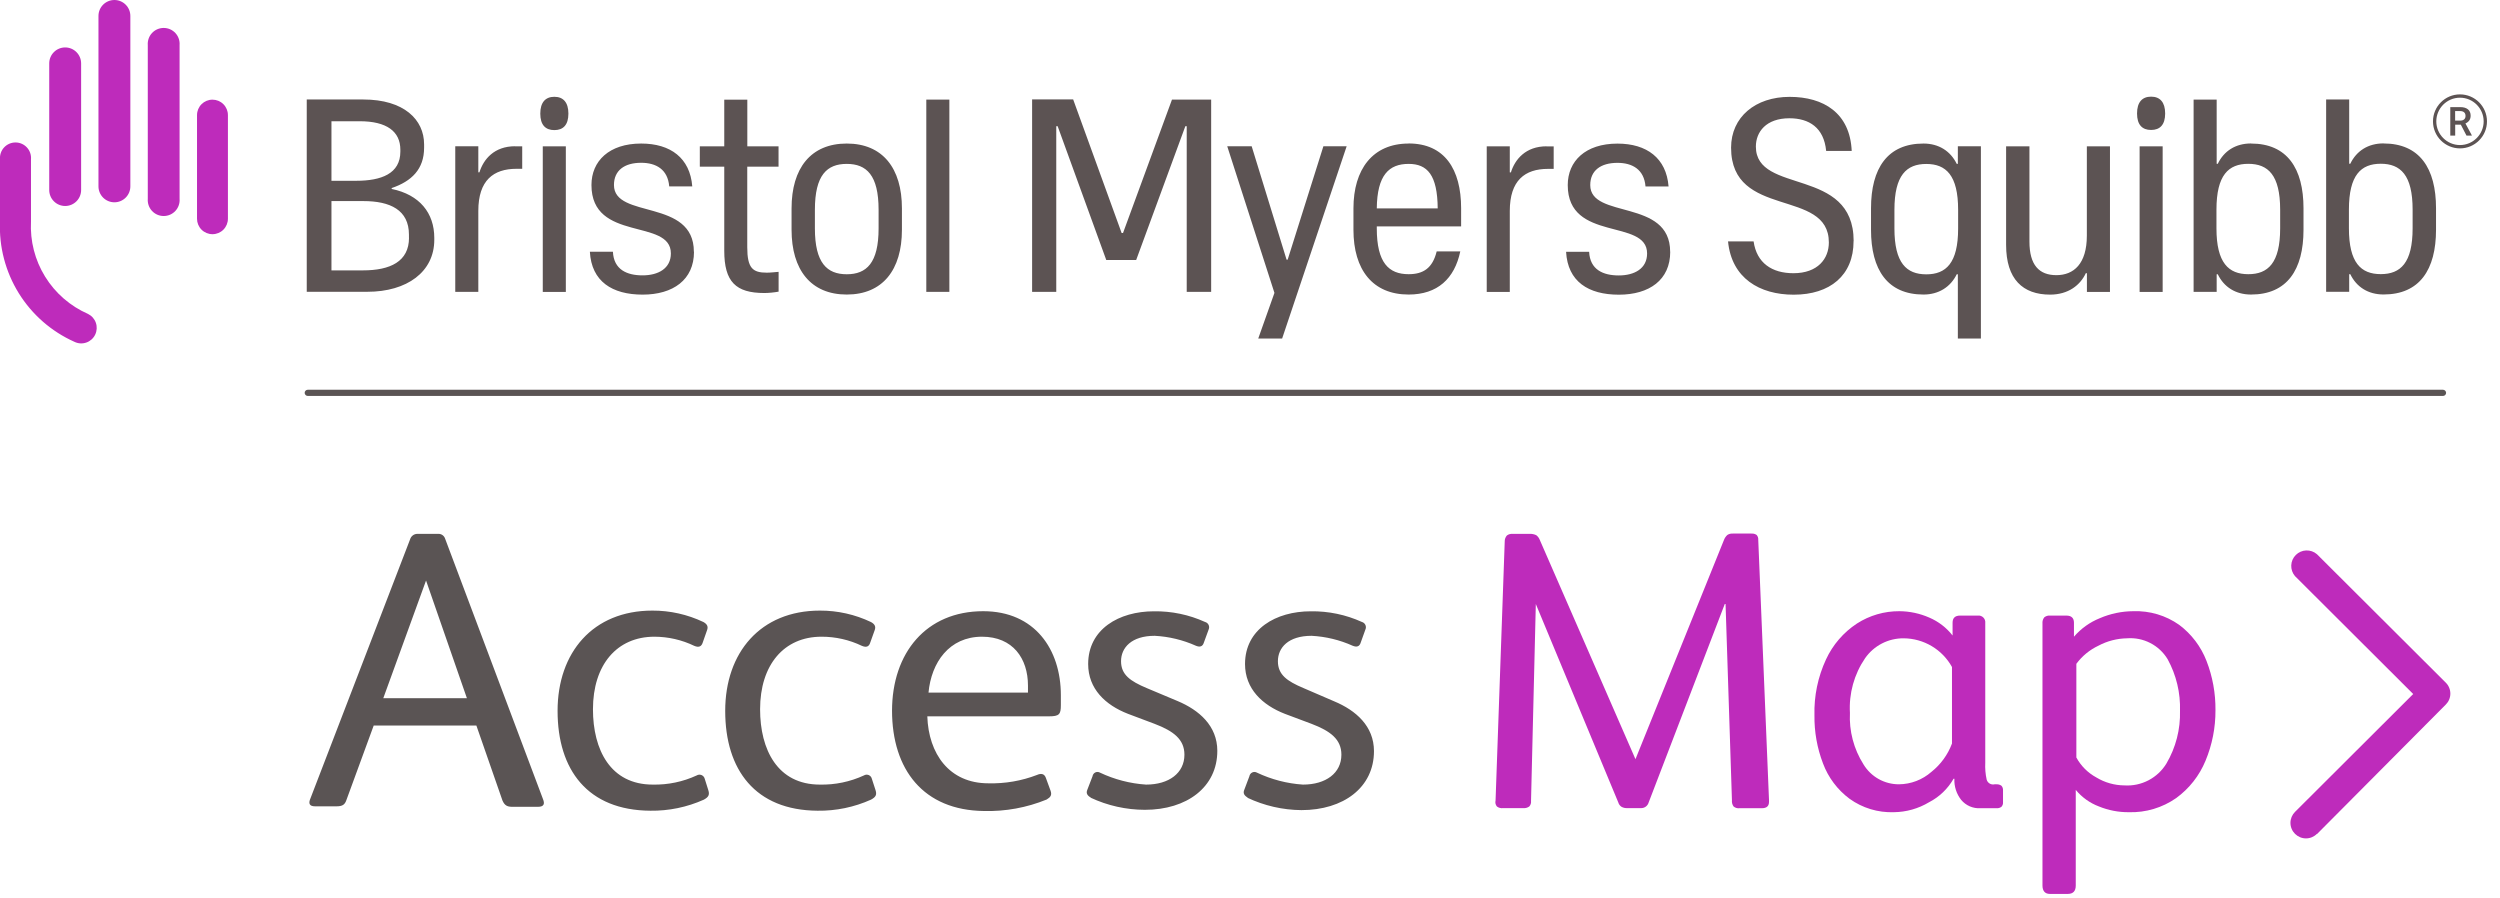 <svg width="192" height="69" viewBox="0 0 192 69" fill="none" xmlns="http://www.w3.org/2000/svg">
<g clip-path="url(#clip0_1153_73)">
<path d="M177.94 64.061L187.836 54.111C187.947 54.001 188.036 53.87 188.096 53.725C188.156 53.581 188.187 53.426 188.187 53.27C188.187 53.113 188.156 52.958 188.096 52.814C188.036 52.669 187.947 52.538 187.836 52.428L177.94 42.562C177.712 42.366 177.418 42.263 177.117 42.274C176.816 42.285 176.53 42.41 176.317 42.623C176.104 42.836 175.979 43.121 175.968 43.422C175.957 43.723 176.06 44.018 176.256 44.246L185.334 53.3L176.256 62.354C176.145 62.465 176.057 62.596 175.997 62.74C175.937 62.885 175.906 63.04 175.906 63.196C175.906 63.353 175.937 63.508 175.997 63.652C176.057 63.797 176.145 63.928 176.256 64.038C176.367 64.149 176.498 64.237 176.642 64.298C176.787 64.358 176.942 64.389 177.098 64.389C177.255 64.389 177.41 64.358 177.554 64.298C177.699 64.237 177.83 64.149 177.94 64.038V64.061ZM15.131 16.8C15.131 17.114 15.256 17.416 15.479 17.639C15.701 17.861 16.003 17.986 16.318 17.986C16.632 17.986 16.934 17.861 17.156 17.639C17.379 17.416 17.504 17.114 17.504 16.8V8.84C17.504 8.525 17.379 8.224 17.156 8.001C16.934 7.779 16.632 7.654 16.318 7.654C16.003 7.654 15.701 7.779 15.479 8.001C15.256 8.224 15.131 8.525 15.131 8.84V16.8ZM11.35 15.269C11.337 15.438 11.359 15.607 11.414 15.767C11.469 15.926 11.557 16.073 11.672 16.197C11.786 16.321 11.925 16.42 12.08 16.488C12.235 16.555 12.402 16.59 12.571 16.59C12.74 16.59 12.907 16.555 13.062 16.488C13.217 16.42 13.356 16.321 13.471 16.197C13.585 16.073 13.673 15.926 13.728 15.767C13.784 15.607 13.805 15.438 13.792 15.269V3.467C13.805 3.299 13.784 3.129 13.728 2.97C13.673 2.81 13.585 2.663 13.471 2.539C13.356 2.415 13.217 2.316 13.062 2.248C12.907 2.181 12.74 2.146 12.571 2.146C12.402 2.146 12.235 2.181 12.08 2.248C11.925 2.316 11.786 2.415 11.672 2.539C11.557 2.663 11.469 2.81 11.414 2.97C11.359 3.129 11.337 3.299 11.35 3.467V15.269ZM7.562 14.312C7.562 14.637 7.691 14.949 7.92 15.178C8.15 15.408 8.462 15.537 8.786 15.537C9.111 15.537 9.423 15.408 9.652 15.178C9.882 14.949 10.011 14.637 10.011 14.312V1.225C10.011 0.9 9.882 0.588 9.652 0.359C9.423 0.129 9.111 0 8.786 0C8.462 0 8.15 0.129 7.92 0.359C7.691 0.588 7.562 0.9 7.562 1.225V14.312ZM3.781 14.595C3.781 14.92 3.91 15.232 4.14 15.461C4.369 15.691 4.681 15.82 5.005 15.82C5.33 15.82 5.642 15.691 5.871 15.461C6.101 15.232 6.23 14.92 6.23 14.595V4.868C6.23 4.543 6.101 4.231 5.871 4.002C5.642 3.772 5.33 3.643 5.005 3.643C4.681 3.643 4.369 3.772 4.14 4.002C3.91 4.231 3.781 4.543 3.781 4.868V14.595ZM7.309 25.701C7.241 25.842 7.146 25.968 7.029 26.073C6.912 26.177 6.776 26.257 6.628 26.308C6.48 26.359 6.323 26.381 6.167 26.371C6.011 26.362 5.858 26.321 5.717 26.252C3.948 25.462 2.458 24.16 1.438 22.512C0.419 20.865 -0.082 18.95 -4.34667e-05 17.014V12.231C-0.013 12.066 0.008 11.901 0.062 11.745C0.115 11.589 0.201 11.446 0.313 11.325C0.425 11.204 0.56 11.107 0.711 11.041C0.862 10.975 1.025 10.941 1.19 10.941C1.355 10.941 1.518 10.975 1.669 11.041C1.82 11.107 1.956 11.204 2.067 11.325C2.179 11.446 2.265 11.589 2.319 11.745C2.372 11.901 2.393 12.066 2.38 12.231V17.014C2.303 18.501 2.681 19.977 3.463 21.244C4.245 22.512 5.394 23.511 6.758 24.109C7.042 24.248 7.259 24.493 7.362 24.791C7.466 25.09 7.446 25.417 7.309 25.701Z" fill="#BE2BBB"/>
<path d="M23.841 61.321L31.495 41.422C31.529 41.302 31.602 41.196 31.701 41.12C31.8 41.044 31.921 41.002 32.046 41.001H33.638C33.756 40.991 33.873 41.022 33.972 41.087C34.07 41.152 34.144 41.248 34.181 41.36L41.697 61.359C41.85 61.727 41.789 61.964 41.307 61.964H39.355C38.934 61.964 38.751 61.842 38.59 61.482L36.585 55.719H28.701L26.604 61.444C26.482 61.803 26.298 61.926 25.839 61.926H24.201C23.742 61.926 23.681 61.688 23.841 61.321ZM35.858 53.622L32.72 44.583L29.436 53.622H35.858ZM42.822 54.594C42.822 50.116 45.532 46.894 50.101 46.894C51.459 46.889 52.801 47.19 54.028 47.774C54.295 47.927 54.418 48.111 54.295 48.417L53.966 49.358C53.874 49.634 53.691 49.757 53.323 49.603C52.368 49.142 51.322 48.902 50.262 48.899C47.369 48.899 45.539 51.065 45.539 54.471C45.539 57.578 46.879 60.257 50.132 60.257C51.296 60.282 52.45 60.042 53.507 59.553C53.562 59.52 53.623 59.5 53.687 59.495C53.751 59.49 53.815 59.499 53.874 59.523C53.933 59.547 53.986 59.584 54.029 59.632C54.072 59.679 54.102 59.736 54.119 59.798L54.387 60.648C54.51 61.015 54.448 61.199 54.058 61.413C52.766 61.992 51.364 62.282 49.948 62.263C45.134 62.232 42.822 59.132 42.822 54.594ZM55.696 54.594C55.696 50.116 58.405 46.894 62.967 46.894C64.325 46.889 65.667 47.19 66.893 47.774C67.169 47.927 67.291 48.111 67.169 48.417L66.832 49.358C66.748 49.634 66.564 49.757 66.197 49.603C65.228 49.137 64.165 48.896 63.089 48.899C60.204 48.899 58.375 51.065 58.375 54.471C58.375 57.578 59.714 60.257 62.967 60.257C64.133 60.282 65.29 60.041 66.35 59.553C66.404 59.52 66.465 59.5 66.528 59.495C66.592 59.49 66.655 59.499 66.714 59.523C66.773 59.547 66.825 59.584 66.867 59.632C66.909 59.68 66.939 59.737 66.954 59.798L67.23 60.648C67.353 61.015 67.291 61.199 66.893 61.413C65.604 61.992 64.204 62.282 62.791 62.263C58.007 62.232 55.696 59.132 55.696 54.594ZM68.508 54.594C68.508 50.147 71.126 46.94 75.511 46.94C79.461 46.94 81.474 49.864 81.474 53.392V54.157C81.474 54.861 81.351 55.014 80.563 55.014H71.218C71.309 57.877 72.894 60.158 75.902 60.158C77.179 60.192 78.451 59.974 79.644 59.515C79.92 59.392 80.195 59.392 80.318 59.729L80.685 60.732C80.8 61.069 80.685 61.222 80.379 61.405C78.853 62.029 77.213 62.328 75.565 62.285C70.942 62.232 68.508 59.132 68.508 54.563V54.594ZM78.948 53.193V52.65C78.948 50.575 77.792 48.899 75.419 48.899C72.894 48.899 71.524 50.882 71.309 53.193H78.948ZM83.785 61.26C83.509 61.107 83.387 60.923 83.509 60.648L83.907 59.614C83.916 59.552 83.94 59.493 83.978 59.442C84.015 59.391 84.064 59.35 84.121 59.323C84.177 59.296 84.24 59.283 84.303 59.286C84.366 59.288 84.427 59.307 84.481 59.339C85.592 59.864 86.791 60.176 88.017 60.257C89.778 60.257 90.964 59.37 90.964 57.961C90.964 56.775 90.115 56.14 88.668 55.589L86.632 54.823C84.895 54.15 83.571 52.902 83.571 50.996C83.571 48.318 85.943 46.948 88.622 46.948C89.975 46.928 91.316 47.208 92.548 47.767C92.608 47.782 92.663 47.811 92.71 47.85C92.757 47.889 92.795 47.938 92.821 47.993C92.848 48.049 92.861 48.109 92.862 48.17C92.862 48.232 92.849 48.292 92.824 48.348L92.457 49.351C92.365 49.657 92.15 49.718 91.852 49.596C90.852 49.148 89.778 48.888 88.683 48.83C86.892 48.83 86.096 49.749 86.096 50.782C86.096 51.815 86.8 52.313 88.079 52.849L90.428 53.836C92.097 54.532 93.49 55.749 93.49 57.663C93.49 60.456 91.148 62.194 87.926 62.194C86.484 62.191 85.06 61.873 83.754 61.26H83.785ZM95.832 61.26C95.564 61.107 95.442 60.923 95.564 60.648L95.954 59.614C95.964 59.552 95.989 59.493 96.028 59.442C96.066 59.391 96.115 59.351 96.173 59.324C96.23 59.296 96.293 59.284 96.356 59.286C96.419 59.289 96.481 59.307 96.536 59.339C97.644 59.864 98.841 60.176 100.064 60.257C101.832 60.257 103.019 59.37 103.019 57.961C103.019 56.775 102.169 56.14 100.723 55.589L98.679 54.823C96.949 54.15 95.618 52.902 95.618 50.996C95.618 48.318 97.99 46.948 100.669 46.948C102.022 46.928 103.363 47.208 104.595 47.767C104.654 47.783 104.708 47.812 104.754 47.852C104.801 47.891 104.838 47.94 104.863 47.996C104.889 48.051 104.902 48.111 104.902 48.172C104.902 48.233 104.889 48.293 104.863 48.348L104.503 49.351C104.412 49.657 104.197 49.718 103.891 49.596C102.894 49.147 101.822 48.887 100.73 48.83C98.931 48.83 98.143 49.749 98.143 50.782C98.143 51.815 98.84 52.313 100.118 52.849L102.46 53.859C104.136 54.555 105.521 55.772 105.521 57.686C105.521 60.479 103.179 62.217 99.95 62.217C98.508 62.205 97.088 61.878 95.786 61.26H95.832ZM187.86 30.171C187.86 30.108 187.835 30.047 187.79 30.003C187.746 29.959 187.685 29.933 187.622 29.933H23.635C23.572 29.933 23.511 29.959 23.467 30.003C23.422 30.047 23.398 30.108 23.398 30.171C23.398 30.234 23.422 30.294 23.467 30.338C23.511 30.383 23.572 30.408 23.635 30.408H187.63C187.692 30.406 187.75 30.38 187.793 30.336C187.836 30.292 187.86 30.232 187.86 30.171Z" fill="#5A5454"/>
<path d="M166.284 8.716C166.284 9.577 165.89 9.981 165.204 9.981C164.518 9.981 164.125 9.577 164.125 8.716C164.125 7.854 164.518 7.423 165.204 7.423C165.89 7.423 166.284 7.854 166.284 8.716ZM185.289 17.532C185.289 20.191 184.364 21.053 182.843 21.053C181.322 21.053 180.397 20.186 180.397 17.532V16.097C180.397 13.438 181.327 12.576 182.843 12.576C184.359 12.576 185.289 13.443 185.289 16.097V17.532ZM183.056 11.013C181.875 11.013 180.977 11.587 180.503 12.576H180.418V7.641H178.647V22.409H180.418V21.058H180.503C180.977 22.042 181.875 22.616 183.056 22.616C185.821 22.616 187.087 20.718 187.087 17.639V15.995C187.087 12.917 185.821 11.018 183.056 11.018M175.116 17.538C175.116 20.197 174.186 21.058 172.67 21.058C171.155 21.058 170.224 20.191 170.224 17.538V16.102C170.224 13.443 171.149 12.582 172.67 12.582C174.191 12.582 175.116 13.448 175.116 16.102V17.538ZM172.878 11.018C171.697 11.018 170.799 11.592 170.325 12.582H170.24V7.647H168.469V22.414H170.24V21.063H170.325C170.799 22.047 171.697 22.621 172.878 22.621C175.643 22.621 176.909 20.723 176.909 17.644V16.001C176.909 12.922 175.643 11.024 172.878 11.024M164.322 11.236H166.092V22.419H164.322V11.236ZM160.275 11.236H162.046V22.419H160.275V20.983H160.19C159.77 21.887 158.86 22.627 157.446 22.627C155.356 22.627 154.069 21.446 154.069 18.809V11.236H155.861V18.559C155.861 20.351 156.6 21.132 157.93 21.132C159.259 21.132 160.27 20.266 160.27 18.096V11.242L160.275 11.236ZM147.938 21.069C146.417 21.069 145.492 20.202 145.492 17.548V16.113C145.492 13.454 146.422 12.592 147.938 12.592C149.453 12.592 150.384 13.459 150.384 16.113V17.548C150.384 20.207 149.453 21.069 147.938 21.069ZM150.363 12.587H150.278C149.799 11.598 148.89 11.024 147.725 11.024C144.96 11.024 143.694 12.922 143.694 16.001V17.644C143.694 20.723 144.96 22.621 147.725 22.621C148.884 22.621 149.799 22.047 150.278 21.063H150.363V25.998H152.133V11.231H150.363V12.582V12.587ZM142.354 18.516C142.354 21.154 140.541 22.632 137.755 22.632C135.138 22.632 132.985 21.366 132.713 18.537H134.676C134.91 20.202 136.09 20.983 137.733 20.983C139.61 20.983 140.456 19.867 140.456 18.622C140.456 14.421 132.947 16.852 132.947 11.343C132.947 8.982 134.824 7.439 137.441 7.439C140.057 7.439 142.083 8.684 142.211 11.592H140.249C140.078 9.8 138.94 9.083 137.425 9.083C135.633 9.083 134.851 10.136 134.851 11.258C134.851 14.969 142.36 12.778 142.36 18.516M128.273 19.34C128.273 21.494 126.673 22.632 124.327 22.632C121.982 22.632 120.403 21.622 120.275 19.34H122.046C122.11 20.712 123.12 21.154 124.322 21.154C125.524 21.154 126.497 20.627 126.497 19.468C126.497 16.745 120.403 18.622 120.403 14.214C120.403 12.38 121.754 11.029 124.221 11.029C126.476 11.029 127.975 12.146 128.146 14.32H126.375C126.268 13.012 125.364 12.507 124.221 12.507C122.934 12.507 122.131 13.097 122.131 14.214C122.131 16.852 128.268 15.225 128.268 19.34M118.776 11.242H119.323V12.97H118.882C117.111 12.97 115.952 13.858 115.952 16.198V22.419H114.181V11.236H115.952V13.241H116.037C116.351 12.231 117.175 11.236 118.781 11.236M108.183 12.587C109.619 12.587 110.395 13.432 110.416 16.006H105.737C105.763 13.432 106.683 12.587 108.183 12.587ZM108.183 11.024C105.418 11.024 103.945 13.007 103.945 16.001V17.644C103.945 20.723 105.423 22.621 108.183 22.621C110.4 22.621 111.709 21.398 112.15 19.308H110.337C110.023 20.595 109.305 21.058 108.183 21.058C106.662 21.058 105.737 20.191 105.737 17.538V17.389H112.214V15.995C112.214 13.002 110.948 11.018 108.183 11.018M101.632 11.231H103.424L98.468 25.998H96.633L97.877 22.494L94.251 11.231H96.128L98.808 19.941H98.893L101.637 11.231H101.632ZM90.007 7.647H93.017V22.414H91.14V9.694H91.034L87.258 19.968H84.961L81.228 9.694H81.121V22.414H79.266V7.636H82.419L86.141 17.894H86.248L90.013 7.636L90.007 7.647ZM71.14 7.647H72.911V22.414H71.14V7.636V7.647ZM67.476 17.543C67.476 20.202 66.546 21.063 65.03 21.063C63.515 21.063 62.584 20.197 62.584 17.543V16.107C62.584 13.448 63.509 12.587 65.03 12.587C66.551 12.587 67.476 13.454 67.476 16.107V17.543ZM65.03 11.024C62.265 11.024 60.792 12.922 60.792 16.001V17.644C60.792 20.723 62.27 22.621 65.03 22.621C67.79 22.621 69.268 20.723 69.268 17.644V16.001C69.268 12.922 67.79 11.024 65.03 11.024ZM57.389 11.236H59.792V12.8H57.389V18.979C57.389 20.601 57.809 20.941 58.888 20.941C59.181 20.941 59.521 20.898 59.797 20.877V22.398C59.462 22.462 59.016 22.504 58.702 22.504C56.506 22.504 55.623 21.638 55.623 19.255V12.8H53.746V11.236H55.623V7.652H57.394V11.236H57.389ZM53.299 19.335C53.299 21.489 51.693 22.627 49.354 22.627C47.014 22.627 45.429 21.616 45.302 19.335H47.072C47.136 20.707 48.147 21.148 49.348 21.148C50.55 21.148 51.523 20.622 51.523 19.463C51.523 16.74 45.424 18.617 45.424 14.209C45.424 12.374 46.775 11.024 49.242 11.024C51.502 11.024 52.996 12.14 53.166 14.315H51.396C51.289 13.007 50.385 12.502 49.242 12.502C47.955 12.502 47.152 13.092 47.152 14.209C47.152 16.846 53.289 15.219 53.289 19.335M43.653 8.726C43.653 9.588 43.26 9.992 42.574 9.992C41.888 9.992 41.494 9.588 41.494 8.726C41.494 7.865 41.888 7.434 42.574 7.434C43.26 7.434 43.653 7.865 43.653 8.726ZM41.685 11.236H43.456V22.419H41.685V11.236ZM39.559 11.236H40.106V12.964H39.665C37.894 12.964 36.735 13.852 36.735 16.192V22.414H34.964V11.231H36.735V13.236H36.82C37.134 12.225 37.958 11.231 39.564 11.231M31.412 18.256C31.412 20.085 29.971 20.765 27.87 20.765H25.456V15.443H27.902C29.971 15.443 31.407 16.128 31.407 18.022V18.256H31.412ZM25.456 9.311H27.626C29.694 9.311 30.747 10.093 30.747 11.497V11.646C30.747 13.337 29.285 13.884 27.36 13.884H25.456V9.311ZM30.082 14.517V14.443C31.619 13.916 32.571 12.991 32.571 11.343V11.087C32.571 9.194 31.034 7.641 27.897 7.641H23.558V22.409H28.211C31.258 22.409 33.353 20.877 33.353 18.42V18.271C33.353 16.357 32.225 14.953 30.082 14.512" fill="#5C5353"/>
<path d="M188.926 11.396C187.783 11.396 186.853 10.465 186.853 9.322C186.853 8.179 187.783 7.248 188.926 7.248C190.07 7.248 191 8.179 191 9.322C191 10.465 190.07 11.396 188.926 11.396ZM188.926 7.503C187.921 7.503 187.108 8.322 187.108 9.322C187.108 10.322 187.927 11.14 188.926 11.14C189.926 11.14 190.745 10.322 190.745 9.322C190.745 8.322 189.926 7.503 188.926 7.503Z" fill="#5C5353"/>
<path d="M188.985 9.572H188.559V10.412H188.182V8.226H188.953C189.203 8.226 189.399 8.285 189.538 8.397C189.676 8.508 189.745 8.673 189.745 8.886C189.745 9.035 189.708 9.157 189.639 9.253C189.57 9.348 189.469 9.428 189.346 9.481L189.835 10.391V10.412H189.426L188.99 9.572H188.985ZM188.559 9.263H188.947C189.075 9.263 189.176 9.231 189.245 9.168C189.32 9.104 189.352 9.013 189.352 8.902C189.352 8.79 189.32 8.694 189.25 8.631C189.181 8.567 189.086 8.535 188.953 8.53H188.554V9.263H188.559Z" fill="#5C5353"/>
<path d="M114.966 61.941C114.912 61.879 114.875 61.804 114.856 61.725C114.838 61.645 114.838 61.562 114.859 61.482L115.563 41.582C115.559 41.414 115.619 41.25 115.731 41.123C115.85 41.035 115.997 40.992 116.144 41.001H117.461C117.64 40.99 117.819 41.025 117.981 41.1C118.106 41.194 118.202 41.321 118.257 41.468L125.604 58.306L132.401 41.468C132.456 41.321 132.545 41.19 132.661 41.085C132.784 41.006 132.929 40.968 133.074 40.978H134.513C134.654 40.967 134.795 41.005 134.911 41.085C134.956 41.137 134.99 41.198 135.011 41.264C135.032 41.33 135.04 41.399 135.034 41.468L135.86 61.459V61.581C135.86 61.91 135.677 62.071 135.309 62.071H133.595C133.513 62.082 133.43 62.075 133.35 62.051C133.271 62.028 133.198 61.987 133.136 61.934C133.039 61.795 132.995 61.627 133.013 61.459L132.523 46.389H132.462L126.615 61.635C126.577 61.766 126.495 61.879 126.384 61.957C126.272 62.035 126.138 62.072 126.002 62.064H124.961C124.818 62.069 124.676 62.038 124.548 61.972C124.421 61.897 124.328 61.776 124.288 61.635L117.951 46.389L117.583 61.513C117.592 61.59 117.585 61.668 117.561 61.742C117.537 61.816 117.498 61.884 117.445 61.941C117.307 62.038 117.139 62.081 116.971 62.064H115.44C115.272 62.087 115.101 62.043 114.966 61.941Z" fill="#BE2BBB"/>
<path d="M142.044 61.344C141.119 60.656 140.412 59.715 140.008 58.635C139.555 57.453 139.332 56.196 139.35 54.93C139.311 53.452 139.615 51.985 140.238 50.644C140.756 49.523 141.578 48.568 142.611 47.889C143.582 47.263 144.715 46.934 145.871 46.94C146.662 46.945 147.443 47.112 148.167 47.43C148.871 47.73 149.488 48.204 149.958 48.807V47.828C149.958 47.46 150.149 47.277 150.54 47.277H151.887C151.966 47.267 152.046 47.275 152.121 47.301C152.196 47.326 152.264 47.369 152.32 47.425C152.376 47.481 152.419 47.549 152.445 47.624C152.47 47.7 152.478 47.78 152.468 47.858V58.574C152.446 59.01 152.482 59.448 152.576 59.875C152.612 60.002 152.695 60.111 152.809 60.178C152.924 60.245 153.059 60.265 153.188 60.234H153.31C153.451 60.224 153.592 60.261 153.708 60.342C153.751 60.389 153.785 60.444 153.806 60.505C153.827 60.566 153.835 60.63 153.831 60.694V61.612C153.837 61.676 153.829 61.74 153.808 61.801C153.786 61.862 153.753 61.917 153.708 61.964C153.594 62.048 153.452 62.086 153.31 62.071H152.086C151.808 62.087 151.53 62.037 151.274 61.925C151.019 61.813 150.794 61.643 150.616 61.428C150.255 60.967 150.07 60.391 150.096 59.806H150.035C149.595 60.577 148.941 61.205 148.152 61.612C147.333 62.104 146.398 62.368 145.442 62.377C144.226 62.419 143.031 62.055 142.044 61.344ZM148.335 59.278C149.049 58.71 149.594 57.958 149.912 57.104V51.226C149.545 50.564 149.009 50.011 148.358 49.623C147.707 49.236 146.965 49.028 146.208 49.022C145.626 49.016 145.051 49.152 144.533 49.419C144.016 49.685 143.571 50.075 143.238 50.552C142.398 51.784 141.989 53.259 142.075 54.747C142.005 56.142 142.368 57.524 143.116 58.704C143.399 59.172 143.799 59.56 144.276 59.828C144.754 60.096 145.293 60.236 145.84 60.234C146.76 60.226 147.646 59.886 148.335 59.278Z" fill="#BE2BBB"/>
<path d="M156.862 68.003V47.889C156.845 47.719 156.894 47.549 156.999 47.414C157.061 47.363 157.131 47.325 157.208 47.301C157.284 47.278 157.364 47.269 157.443 47.277H158.698C159.081 47.277 159.28 47.461 159.28 47.828V48.899C159.82 48.272 160.502 47.784 161.27 47.476C162.082 47.126 162.957 46.943 163.842 46.94C165.098 46.896 166.335 47.264 167.362 47.989C168.307 48.697 169.034 49.657 169.46 50.759C169.928 51.964 170.161 53.247 170.148 54.54C170.156 55.874 169.896 57.197 169.383 58.428C168.912 59.572 168.133 60.563 167.133 61.291C166.067 62.036 164.789 62.417 163.49 62.377C162.702 62.383 161.922 62.232 161.194 61.934C160.501 61.672 159.889 61.234 159.418 60.663V68.011C159.418 68.439 159.211 68.653 158.806 68.653H157.428C157.061 68.653 156.862 68.431 156.862 68.003ZM166.383 58.635C167.102 57.412 167.463 56.012 167.424 54.594C167.467 53.211 167.14 51.842 166.475 50.629C166.154 50.098 165.693 49.666 165.141 49.383C164.59 49.099 163.97 48.974 163.352 49.022C162.588 49.035 161.837 49.229 161.163 49.588C160.49 49.904 159.906 50.383 159.464 50.981V58.176C159.816 58.822 160.348 59.354 160.995 59.706C161.645 60.102 162.391 60.313 163.153 60.319C163.794 60.36 164.434 60.225 165.003 59.928C165.573 59.631 166.05 59.184 166.383 58.635Z" fill="#BE2BBB"/>
</g>
<defs>
<clipPath id="clip0_1153_73">
<rect width="192" height="68.653" fill="white"/>
</clipPath>
</defs>
</svg>
